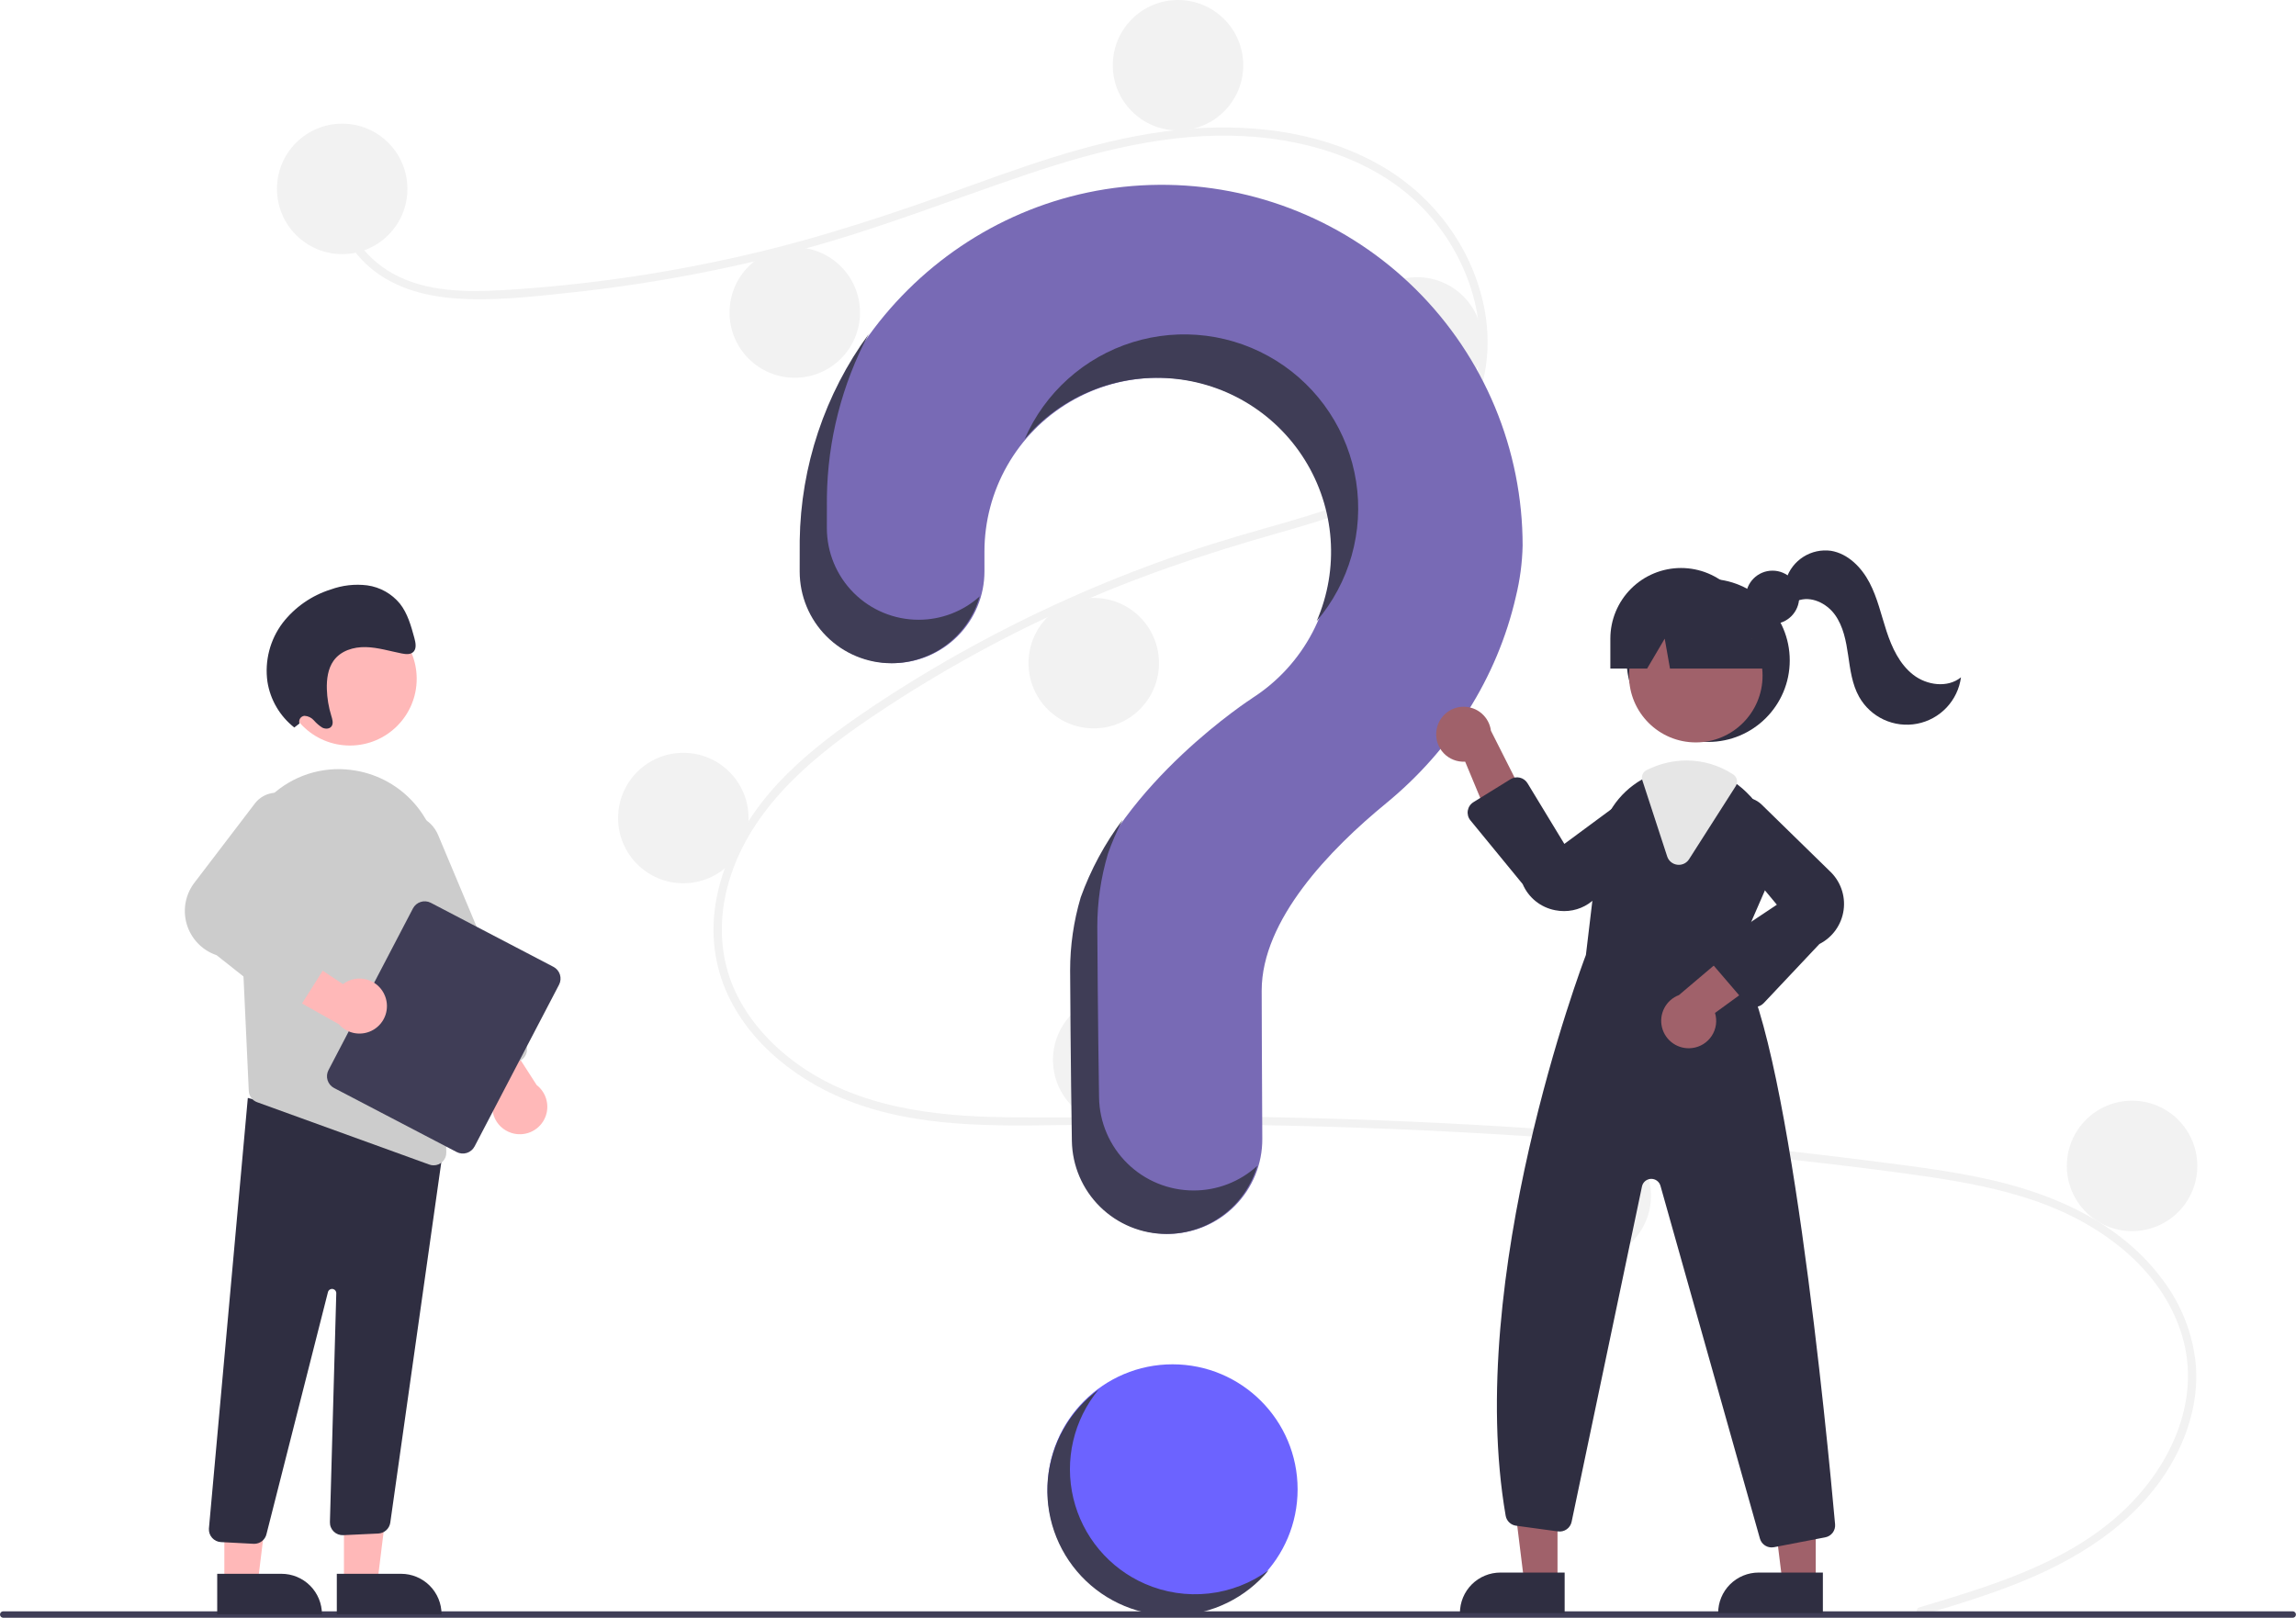 <?xml version="1.0" encoding="UTF-8"?> <svg xmlns="http://www.w3.org/2000/svg" width="2876" height="2027" viewBox="0 0 2876 2027" fill="none"> <g clip-path="url(#clip0_66_192)"> <path d="M1468.78 2022.42C1555.28 2022.42 1625.4 1952.3 1625.4 1865.81C1625.4 1779.31 1555.28 1709.19 1468.78 1709.19C1382.29 1709.19 1312.17 1779.31 1312.17 1865.81C1312.17 1952.3 1382.29 2022.42 1468.78 2022.42Z" fill="#6C63FF"></path> <path d="M2404.44 2013.63C2492.06 1987.31 2585.21 1959.87 2654.7 1897.32C2716.79 1841.42 2758.71 1756.06 2732.99 1672.22C2707.32 1588.56 2630.42 1532.78 2551.03 1505.03C2506 1489.3 2458.9 1480.57 2411.81 1473.71C2360.62 1466.25 2309.2 1460.14 2257.81 1454.27C2049.72 1430.47 1840.84 1415.93 1631.19 1410.65C1527.73 1408.04 1424.3 1408.11 1320.83 1409.61C1228.43 1410.95 1131.11 1410.91 1045.39 1371.64C978.733 1341.1 918.232 1285.54 899.658 1212.53C878.217 1128.24 917.764 1042.41 974.494 981.37C1004.4 949.195 1039.35 922.115 1075.4 897.214C1114.51 870.2 1154.99 845.099 1196.34 821.669C1277.78 775.544 1362.93 736.289 1450.9 704.312C1494.3 688.533 1538.34 674.919 1582.76 662.36C1620.27 651.756 1657.9 641.136 1694.15 626.687C1764.23 598.755 1830.89 551.442 1848.71 473.877C1865.59 400.363 1837.12 320.558 1787.2 265.947C1729.44 202.765 1642.36 175.068 1558.88 170.586C1465.15 165.555 1373.58 189.013 1285.48 218.783C1191.52 250.536 1099.59 287.046 1003.64 312.766C908.501 338.245 811.518 356.273 713.574 366.685C665.627 371.791 616.231 377.556 567.999 373.647C527.577 370.371 487.36 358.483 457.569 329.795C432.025 305.196 416.808 271.39 422.04 235.714C422.99 229.234 432.834 231.989 431.889 238.429C425.521 281.857 455.041 321.875 491.418 342.374C533.461 366.065 584.62 366.097 631.428 363.388C732.92 357.258 833.725 342.686 932.798 319.822C1030.15 297.587 1124.02 265.801 1217.79 231.846C1306.84 199.598 1397.89 168.124 1493.03 161.139C1575.58 155.078 1662.42 167.105 1734.34 210.246C1797.54 248.161 1844.02 311.392 1858.83 383.95C1873.3 454.853 1853.26 526.218 1799.59 575.696C1744.02 626.925 1667.82 648.827 1596.81 668.999C1506.75 694.584 1418.62 724.49 1333.31 763.321C1246.84 802.57 1163.91 849.192 1085.45 902.671C1009.7 954.431 934.953 1019.56 910.998 1111.9C899.839 1154.91 901.899 1200.53 920.571 1241.16C937.172 1277.28 964.514 1307.67 996.366 1331.11C1072.36 1387.03 1168.15 1398.51 1259.94 1399.65C1363.04 1400.93 1466.15 1397.45 1569.28 1399.15C1779.47 1402.6 1989.22 1415.39 2198.54 1437.53C2251 1443.08 2303.38 1449.22 2355.7 1455.94C2402.76 1461.98 2449.98 1467.99 2496.24 1478.73C2578.51 1497.83 2658.56 1534.54 2709.69 1604.29C2732.39 1634.53 2746.45 1670.35 2750.37 1707.95C2753.95 1747.19 2744.34 1786.5 2726.6 1821.4C2687.34 1898.66 2613.79 1947.8 2535.69 1980.08C2493.85 1997.37 2450.46 2010.47 2407.15 2023.48C2400.84 2025.37 2398.15 2015.52 2404.44 2013.63Z" fill="#F2F2F2"></path> <path d="M428.634 318.344C473.763 318.344 510.348 281.76 510.348 236.63C510.348 191.501 473.763 154.916 428.634 154.916C383.505 154.916 346.92 191.501 346.92 236.63C346.92 281.76 383.505 318.344 428.634 318.344Z" fill="#F2F2F2"></path> <path d="M995.527 473.26C1040.66 473.26 1077.24 436.676 1077.24 391.546C1077.24 346.417 1040.66 309.832 995.527 309.832C950.397 309.832 913.812 346.417 913.812 391.546C913.812 436.676 950.397 473.26 995.527 473.26Z" fill="#F2F2F2"></path> <path d="M1475.59 163.428C1520.72 163.428 1557.31 126.844 1557.31 81.714C1557.31 36.585 1520.72 0 1475.59 0C1430.47 0 1393.88 36.585 1393.88 81.714C1393.88 126.844 1430.47 163.428 1475.59 163.428Z" fill="#F2F2F2"></path> <path d="M1775.21 510.711C1820.34 510.711 1856.93 474.127 1856.93 428.997C1856.93 383.868 1820.34 347.283 1775.21 347.283C1730.08 347.283 1693.5 383.868 1693.5 428.997C1693.5 474.127 1730.08 510.711 1775.21 510.711Z" fill="#F2F2F2"></path> <path d="M1370.05 912.473C1415.18 912.473 1451.76 875.888 1451.76 830.759C1451.76 785.63 1415.18 749.045 1370.05 749.045C1324.92 749.045 1288.33 785.63 1288.33 830.759C1288.33 875.888 1324.92 912.473 1370.05 912.473Z" fill="#F2F2F2"></path> <path d="M855.931 1106.54C901.06 1106.54 937.645 1069.96 937.645 1024.83C937.645 979.701 901.06 943.116 855.931 943.116C810.801 943.116 774.217 979.701 774.217 1024.83C774.217 1069.96 810.801 1106.54 855.931 1106.54Z" fill="#F2F2F2"></path> <path d="M1400.69 1409.57C1445.82 1409.57 1482.4 1372.98 1482.4 1327.85C1482.4 1282.72 1445.82 1246.14 1400.69 1246.14C1355.56 1246.14 1318.98 1282.72 1318.98 1327.85C1318.98 1372.98 1355.56 1409.57 1400.69 1409.57Z" fill="#F2F2F2"></path> <path d="M1986.31 1579.81C2031.44 1579.81 2068.02 1543.22 2068.02 1498.09C2068.02 1452.96 2031.44 1416.38 1986.31 1416.38C1941.18 1416.38 1904.59 1452.96 1904.59 1498.09C1904.59 1543.22 1941.18 1579.81 1986.31 1579.81Z" fill="#F2F2F2"></path> <path d="M2670.67 1542.35C2715.79 1542.35 2752.38 1505.77 2752.38 1460.64C2752.38 1415.51 2715.79 1378.92 2670.67 1378.92C2625.54 1378.92 2588.95 1415.51 2588.95 1460.64C2588.95 1505.77 2625.54 1542.35 2670.67 1542.35Z" fill="#F2F2F2"></path> <path d="M1452.01 231.535C1207.24 233.264 1006.82 432.177 1003.34 676.933C1003.31 679.193 1003.3 695.082 1003.3 715.864C1003.3 746.334 1015.4 775.557 1036.95 797.103C1058.49 818.65 1087.72 830.757 1118.19 830.76C1133.29 830.757 1148.25 827.777 1162.2 821.992C1176.15 816.206 1188.83 807.728 1199.5 797.041C1210.18 786.355 1218.64 773.67 1224.41 759.711C1230.19 745.751 1233.15 730.792 1233.14 715.687C1233.12 701.55 1233.12 691.766 1233.12 691.165C1233.11 653.339 1242.95 616.161 1261.67 583.291C1280.38 550.42 1307.34 522.988 1339.87 503.694C1372.41 484.399 1409.41 473.906 1447.23 473.248C1485.05 472.589 1522.39 481.787 1555.58 499.937C1588.77 518.087 1616.66 544.564 1636.51 576.763C1656.36 608.962 1667.49 645.774 1668.8 683.578C1670.11 721.382 1661.55 758.875 1643.98 792.371C1626.4 825.866 1600.41 854.209 1568.55 874.612L1568.59 874.66C1568.59 874.66 1405.07 979.933 1355.21 1124.35L1355.26 1124.36C1346.49 1153.94 1342.05 1184.64 1342.07 1215.5C1342.07 1228.18 1342.81 1339.16 1344.26 1429.24C1344.76 1460.32 1357.46 1489.96 1379.62 1511.75C1401.78 1533.55 1431.62 1545.77 1462.71 1545.76C1478.33 1545.76 1493.79 1542.67 1508.21 1536.67C1522.63 1530.67 1535.73 1521.88 1546.74 1510.8C1557.75 1499.72 1566.46 1486.57 1572.37 1472.12C1578.28 1457.66 1581.27 1442.17 1581.17 1426.56C1580.67 1344.06 1580.4 1248.01 1580.4 1241.03C1580.4 1152.36 1665.95 1064 1736.22 1006.39C1817.13 940.038 1875.36 849.622 1898.75 747.628C1903.92 726.63 1906.78 705.126 1907.26 683.505C1907.26 623.875 1895.46 564.835 1872.54 509.785C1849.62 454.736 1816.04 404.765 1773.72 362.753C1731.4 320.741 1681.19 287.518 1625.98 264.997C1570.76 242.477 1511.64 231.104 1452.01 231.535Z" fill="#786AB5"></path> <path d="M2871.86 2026.72H4.056C2.983 2026.72 1.955 2026.29 1.197 2025.53C0.439 2024.77 0.014 2023.74 0.014 2022.67C0.014 2021.59 0.439 2020.56 1.197 2019.8C1.955 2019.04 2.983 2018.61 4.056 2018.61H2871.86C2872.94 2018.61 2873.97 2019.04 2874.73 2019.8C2875.49 2020.56 2875.91 2021.59 2875.91 2022.67C2875.91 2023.74 2875.49 2024.77 2874.73 2025.53C2873.97 2026.29 2872.94 2026.72 2871.86 2026.72Z" fill="#3F3D56"></path> <path d="M2139.72 929.485C2196.13 929.485 2241.86 883.754 2241.86 827.342C2241.86 770.93 2196.13 725.199 2139.72 725.199C2083.31 725.199 2037.57 770.93 2037.57 827.342C2037.57 883.754 2083.31 929.485 2139.72 929.485Z" fill="#2F2E41"></path> <path d="M1950.96 1982.01H1909.23L1889.37 1821H1950.97L1950.96 1982.01Z" fill="#A0616A"></path> <path d="M1879.41 1970.08H1959.91V2020.76H1828.73C1828.73 2014.11 1830.04 2007.52 1832.58 2001.37C1835.13 1995.22 1838.87 1989.63 1843.57 1984.92C1848.28 1980.22 1853.87 1976.48 1860.02 1973.94C1866.17 1971.39 1872.76 1970.08 1879.41 1970.08Z" fill="#2F2E41"></path> <path d="M2274.42 1982.01H2232.68L2212.82 1821H2274.43L2274.42 1982.01Z" fill="#A0616A"></path> <path d="M2202.86 1970.08H2283.36V2020.76H2152.18C2152.18 2014.11 2153.49 2007.52 2156.03 2001.37C2158.58 1995.22 2162.31 1989.63 2167.02 1984.92C2171.73 1980.22 2177.32 1976.48 2183.47 1973.94C2189.61 1971.39 2196.21 1970.08 2202.86 1970.08Z" fill="#2F2E41"></path> <path d="M2124.19 930.08C2170.37 930.08 2207.81 892.64 2207.81 846.455C2207.81 800.271 2170.37 762.831 2124.19 762.831C2078 762.831 2040.56 800.271 2040.56 846.455C2040.56 892.64 2078 930.08 2124.19 930.08Z" fill="#A0616A"></path> <path d="M2174.03 1199.85L2211.45 1113.88C2220.54 1093.72 2223.14 1071.22 2218.9 1049.51C2214.67 1027.8 2203.79 1007.94 2187.79 992.674C2184.5 989.424 2181.01 986.388 2177.33 983.583C2158.87 969.14 2136.12 961.268 2112.68 961.214C2096.92 961.275 2081.36 964.736 2067.06 971.36C2065.83 971.905 2064.64 972.484 2063.41 973.062C2061.06 974.186 2058.75 975.412 2056.5 976.671C2041.84 985.088 2029.37 996.831 2020.08 1010.95C2010.8 1025.08 2004.96 1041.18 2003.04 1057.98L1986.53 1196.35C1982.38 1207.21 1834.2 1599.44 1886.02 1898.88C1886.58 1902.08 1888.14 1905.02 1890.48 1907.27C1892.82 1909.52 1895.81 1910.96 1899.03 1911.38L1951.57 1918.53C1955.4 1919.05 1959.29 1918.11 1962.46 1915.88C1965.62 1913.65 1967.83 1910.3 1968.62 1906.51L2056.77 1486.33C2057.32 1483.72 2058.73 1481.37 2060.77 1479.65C2062.82 1477.94 2065.38 1476.95 2068.04 1476.86C2070.71 1476.77 2073.33 1477.58 2075.48 1479.15C2077.64 1480.73 2079.2 1482.98 2079.92 1485.55L2204.47 1927.42C2205.36 1930.63 2207.27 1933.46 2209.92 1935.47C2212.58 1937.49 2215.81 1938.58 2219.15 1938.58C2220.14 1938.58 2221.13 1938.49 2222.11 1938.31L2286.29 1925.95C2290.02 1925.25 2293.35 1923.19 2295.64 1920.16C2297.93 1917.13 2299 1913.35 2298.65 1909.57C2289.22 1804.4 2239.1 1277.58 2174.03 1199.85Z" fill="#2F2E41"></path> <path d="M1799.2 916.049C1798.62 921.02 1799.14 926.059 1800.72 930.809C1802.29 935.559 1804.89 939.906 1808.33 943.542C1811.77 947.179 1815.97 950.018 1820.62 951.858C1825.28 953.698 1830.28 954.495 1835.27 954.194L1882.02 1066.52L1917.38 1014.11L1867.57 915.475C1866.5 907.115 1862.41 899.436 1856.06 893.892C1849.72 888.349 1841.56 885.326 1833.13 885.397C1824.7 885.467 1816.6 888.627 1810.34 894.276C1804.09 899.925 1800.13 907.672 1799.2 916.049Z" fill="#A0616A"></path> <path d="M2119.55 1312.96C2124.52 1312.37 2129.3 1310.69 2133.55 1308.05C2137.81 1305.41 2141.43 1301.87 2144.16 1297.68C2146.9 1293.48 2148.68 1288.74 2149.39 1283.79C2150.09 1278.83 2149.7 1273.78 2148.24 1268.99L2246.59 1197.36L2187.38 1175.19L2103.07 1246.61C2095.18 1249.59 2088.67 1255.36 2084.76 1262.83C2080.85 1270.29 2079.81 1278.93 2081.84 1287.11C2083.87 1295.29 2088.83 1302.44 2095.79 1307.2C2102.74 1311.97 2111.19 1314.02 2119.55 1312.96Z" fill="#A0616A"></path> <path d="M1959.23 1141.41C1955.46 1141.41 1951.7 1141.04 1948 1140.31C1939.06 1138.6 1930.67 1134.73 1923.57 1129.02C1916.48 1123.31 1910.9 1115.94 1907.32 1107.57L1841.84 1027.71C1840.45 1026.03 1839.44 1024.06 1838.88 1021.95C1838.32 1019.84 1838.21 1017.64 1838.57 1015.48C1838.93 1013.33 1839.74 1011.28 1840.96 1009.46C1842.17 1007.65 1843.76 1006.12 1845.62 1004.97L1892.21 976.128C1893.93 975.063 1895.85 974.349 1897.84 974.028C1899.84 973.706 1901.88 973.784 1903.85 974.255C1905.82 974.727 1907.67 975.584 1909.31 976.776C1910.94 977.968 1912.32 979.472 1913.37 981.202L1959.53 1057.24L2047.92 991.918C2054.96 988.228 2063.09 987.193 2070.83 989.002C2078.56 990.812 2085.39 995.345 2090.07 1001.77C2094.74 1008.2 2096.94 1016.1 2096.27 1024.01C2095.6 1031.93 2092.11 1039.35 2086.43 1044.9L1998.2 1125.38C1987.84 1135.65 1973.83 1141.42 1959.23 1141.41Z" fill="#2F2E41"></path> <path d="M2198.08 1261.51C2197.96 1261.51 2197.84 1261.51 2197.72 1261.5C2195.57 1261.45 2193.45 1260.95 2191.51 1260.03C2189.57 1259.11 2187.84 1257.79 2186.44 1256.16L2145.02 1207.83C2143.61 1206.19 2142.56 1204.26 2141.95 1202.18C2141.34 1200.1 2141.18 1197.92 2141.48 1195.77C2141.77 1193.62 2142.52 1191.56 2143.67 1189.72C2144.82 1187.89 2146.35 1186.32 2148.15 1185.11L2225.72 1133.4L2155.45 1048.92C2151.36 1042.11 2149.86 1034.05 2151.23 1026.22C2152.59 1018.39 2156.72 1011.32 2162.87 1006.28C2169.02 1001.25 2176.78 998.6 2184.72 998.813C2192.67 999.026 2200.27 1002.09 2206.14 1007.45L2291.54 1090.9C2298.26 1097.05 2303.39 1104.72 2306.49 1113.28C2309.6 1121.84 2310.57 1131.03 2309.34 1140.05C2308.11 1149.07 2304.71 1157.66 2299.43 1165.07C2294.15 1172.49 2287.15 1178.51 2279.03 1182.63L2209.23 1256.7C2207.79 1258.22 2206.07 1259.43 2204.15 1260.25C2202.23 1261.08 2200.16 1261.51 2198.08 1261.51Z" fill="#2F2E41"></path> <path d="M2102.93 1083.44C2102.26 1083.44 2101.6 1083.4 2100.94 1083.31C2098.05 1082.96 2095.33 1081.79 2093.09 1079.94C2090.85 1078.09 2089.19 1075.63 2088.31 1072.86L2057.18 977.432C2056.4 975.019 2056.52 972.405 2057.52 970.074C2058.51 967.743 2060.32 965.852 2062.61 964.75L2063.62 964.273C2064.53 963.838 2065.44 963.407 2066.36 962.995C2080.88 956.263 2096.68 952.752 2112.68 952.702C2133.45 952.74 2153.76 958.843 2171.11 970.26C2173.44 971.808 2175.06 974.208 2175.64 976.943C2176.21 979.677 2175.69 982.528 2174.18 984.881L2115.79 1076.36C2114.42 1078.53 2112.52 1080.32 2110.27 1081.56C2108.02 1082.8 2105.5 1083.44 2102.93 1083.44Z" fill="#E6E6E6"></path> <path d="M2220.25 781.742C2238.7 781.742 2253.67 766.778 2253.67 748.319C2253.67 729.86 2238.7 714.896 2220.25 714.896C2201.79 714.896 2186.82 729.86 2186.82 748.319C2186.82 766.778 2201.79 781.742 2220.25 781.742Z" fill="#2F2E41"></path> <path d="M2105.67 711.58C2082.19 711.58 2059.67 720.907 2043.07 737.508C2026.47 754.109 2017.14 776.626 2017.14 800.103V837.556H2063.21L2085.24 800.104L2091.85 837.556H2231.64L2194.19 800.103C2194.19 776.626 2184.86 754.109 2168.26 737.508C2151.66 720.907 2129.14 711.58 2105.67 711.58Z" fill="#2F2E41"></path> <path d="M2237.42 725.425C2241.12 713.868 2248.77 703.983 2259.04 697.51C2269.3 691.036 2281.51 688.388 2293.54 690.031C2314.84 693.591 2331.68 710.713 2341.71 729.836C2351.75 748.959 2356.38 770.361 2363.13 790.876C2369.87 811.391 2379.44 832.018 2396.47 845.298C2413.5 858.577 2439.63 862.18 2456.36 848.519C2454.45 862.756 2448.11 876.032 2438.24 886.47C2428.37 896.907 2415.47 903.977 2401.36 906.681C2387.25 909.384 2372.65 907.584 2359.62 901.534C2346.59 895.484 2335.8 885.491 2328.76 872.969C2319.93 857.267 2317.65 838.864 2315.04 821.043C2312.42 803.222 2309.02 784.783 2298.48 770.175C2287.95 755.566 2268.22 746.025 2251.48 752.679L2237.42 725.425Z" fill="#2F2E41"></path> <path d="M1150.62 776.413C1120.15 776.41 1090.93 764.303 1069.39 742.757C1047.84 721.21 1035.74 691.987 1035.73 661.517C1035.73 640.735 1035.75 624.846 1035.78 622.586C1036.75 551.404 1054.67 481.479 1088.07 418.611C1033.2 493.73 1003.03 584.045 1001.73 677.062C1001.7 679.322 1001.68 695.211 1001.69 715.993C1001.69 746.464 1013.79 775.686 1035.34 797.233C1056.88 818.779 1086.11 830.886 1116.58 830.889C1141.61 830.88 1165.97 822.698 1185.93 807.587C1205.9 792.475 1220.38 771.26 1227.19 747.165C1206.15 766.03 1178.88 776.448 1150.62 776.413Z" fill="#3F3D56"></path> <path d="M1459.8 473.634C1495.02 475.316 1529.32 485.523 1559.73 503.377C1590.14 521.232 1615.77 546.201 1634.4 576.141C1653.04 606.08 1664.13 640.095 1666.73 675.266C1669.32 710.437 1663.34 745.712 1649.3 778.063C1669.61 754.211 1684.54 726.261 1693.07 696.118C1701.6 665.974 1703.52 634.346 1698.72 603.39C1693.92 572.434 1682.49 542.878 1665.23 516.736C1647.97 490.595 1625.27 468.482 1598.69 451.907C1572.11 435.332 1542.27 424.683 1511.2 420.687C1480.13 416.691 1448.56 419.442 1418.65 428.752C1388.74 438.061 1361.18 453.711 1337.87 474.634C1314.55 495.557 1296.03 521.262 1283.54 549.995C1305.11 524.62 1332.22 504.539 1362.78 491.3C1393.34 478.06 1426.53 472.016 1459.8 473.634Z" fill="#3F3D56"></path> <path d="M1495.14 1491.41C1464.06 1491.42 1434.22 1479.21 1412.06 1457.41C1389.9 1435.61 1377.19 1405.97 1376.69 1374.89C1375.25 1284.82 1374.5 1173.84 1374.5 1161.15C1374.48 1130.3 1378.92 1099.6 1387.69 1070.01L1387.65 1070C1392.83 1055.15 1399.08 1040.7 1406.36 1026.76C1384.01 1056.53 1366.24 1089.47 1353.6 1124.48L1353.64 1124.49C1344.88 1154.07 1340.44 1184.77 1340.46 1215.63C1340.46 1228.31 1341.2 1339.29 1342.64 1429.37C1343.15 1460.45 1355.85 1490.09 1378.01 1511.88C1400.17 1533.68 1430.01 1545.9 1461.09 1545.89C1486.72 1545.88 1511.66 1537.57 1532.17 1522.19C1552.67 1506.82 1567.64 1485.21 1574.82 1460.6C1553.04 1480.46 1524.62 1491.45 1495.14 1491.41Z" fill="#3F3D56"></path> <path d="M430.84 1983.56L472.579 1983.55L492.439 1822.55L430.83 1822.55L430.84 1983.56Z" fill="#FFB8B8"></path> <path d="M553.084 2022.31L421.896 2022.32L421.894 1971.63L502.396 1971.63C515.838 1971.63 528.731 1976.97 538.237 1986.47C547.743 1995.98 553.083 2008.87 553.084 2022.31Z" fill="#2F2E41"></path> <path d="M281.032 1983.56L322.771 1983.55L342.631 1822.55L281.021 1822.55L281.032 1983.56Z" fill="#FFB8B8"></path> <path d="M403.273 2022.31L272.086 2022.32L272.084 1971.63L352.585 1971.63C366.028 1971.63 378.92 1976.97 388.426 1986.47C397.932 1995.98 403.273 2008.87 403.273 2022.31Z" fill="#2F2E41"></path> <path d="M317.509 1934.04L276.737 1931.9C274.635 1931.79 272.575 1931.26 270.678 1930.35C268.78 1929.43 267.083 1928.16 265.683 1926.58C264.284 1925.01 263.211 1923.17 262.526 1921.18C261.841 1919.19 261.558 1917.09 261.693 1914.98L310.424 1375.45L534.835 1436L556.456 1430.1L488.843 1907.74C488.267 1911.33 486.483 1914.62 483.785 1917.06C481.087 1919.51 477.637 1920.95 474.005 1921.17L430.053 1923.22C427.855 1923.34 425.656 1923 423.595 1922.23C421.533 1921.46 419.654 1920.27 418.076 1918.74C416.498 1917.2 415.256 1915.36 414.427 1913.32C413.598 1911.28 413.202 1909.09 413.263 1906.89L421.226 1620.22C421.263 1618.9 420.803 1617.61 419.935 1616.6C419.068 1615.6 417.856 1614.96 416.539 1614.8C415.222 1614.65 413.894 1615 412.819 1615.77C411.744 1616.55 410.998 1617.7 410.729 1619L333.928 1921.38C333.203 1924.97 331.256 1928.19 328.419 1930.51C325.583 1932.82 322.031 1934.08 318.371 1934.07C318.086 1934.07 317.798 1934.06 317.509 1934.04Z" fill="#2F2E41"></path> <path d="M438.335 933.989C484.52 933.989 521.959 896.549 521.959 850.365C521.959 804.18 484.52 766.74 438.335 766.74C392.151 766.74 354.711 804.18 354.711 850.365C354.711 896.549 392.151 933.989 438.335 933.989Z" fill="#FFB8B8"></path> <path d="M299.106 1096.05L308.3 1294.44L311.624 1366.61C311.757 1369.75 312.823 1372.78 314.688 1375.32C316.553 1377.85 319.13 1379.77 322.091 1380.83L537.735 1458.94C539.477 1459.59 541.323 1459.92 543.181 1459.9C545.305 1459.91 547.409 1459.49 549.368 1458.67C551.327 1457.85 553.101 1456.64 554.583 1455.12C556.065 1453.6 557.225 1451.79 557.994 1449.81C558.764 1447.83 559.126 1445.72 559.06 1443.6L550.219 1086.89C549.638 1057.62 538.865 1029.48 519.757 1007.3C500.649 985.129 474.403 970.316 445.544 965.418C443.458 965.1 441.336 964.782 439.214 964.499C421.319 962.277 403.155 964.004 385.999 969.558C368.843 975.111 353.113 984.357 339.915 996.644C326.248 1009.21 315.509 1024.63 308.457 1041.81C301.406 1058.99 298.213 1077.5 299.106 1096.05Z" fill="#CCCCCC"></path> <path d="M640.748 1419.36C635.648 1417.78 630.988 1415.02 627.141 1411.32C623.293 1407.62 620.365 1403.06 618.589 1398.03C616.814 1392.99 616.239 1387.61 616.913 1382.31C617.587 1377.01 619.489 1371.95 622.469 1367.52L549.342 1270.28L612.446 1266.37L672.215 1359.31C678.613 1364.26 683.066 1371.3 684.791 1379.2C686.517 1387.1 685.405 1395.36 681.651 1402.52C677.897 1409.69 671.74 1415.3 664.261 1418.38C656.782 1421.46 648.458 1421.8 640.748 1419.36Z" fill="#FFB8B8"></path> <path d="M589.333 1349.92C587.395 1349.13 585.633 1347.97 584.148 1346.5C582.663 1345.03 581.484 1343.27 580.681 1341.34L470.509 1078.86C468.347 1073.72 467.219 1068.2 467.19 1062.63C467.161 1057.05 468.23 1051.53 470.338 1046.36C472.445 1041.2 475.549 1036.51 479.472 1032.54C483.395 1028.58 488.061 1025.43 493.202 1023.28C498.343 1021.12 503.858 1019.99 509.434 1019.97C515.009 1019.94 520.535 1021.02 525.695 1023.13C530.855 1025.24 535.548 1028.35 539.507 1032.27C543.465 1036.2 546.611 1040.87 548.765 1046.01L658.937 1308.5C660.565 1312.39 660.583 1316.77 658.987 1320.68C657.391 1324.58 654.311 1327.7 650.423 1329.33L601.513 1349.86C599.587 1350.68 597.519 1351.1 595.428 1351.11C593.338 1351.12 591.266 1350.72 589.333 1349.92Z" fill="#CCCCCC"></path> <path d="M411.451 1340.66L517.268 1138.05C519.308 1134.15 522.811 1131.22 527.008 1129.91C531.205 1128.59 535.753 1128.99 539.654 1131.02L693.247 1211.24C697.144 1213.28 700.072 1216.78 701.389 1220.98C702.706 1225.18 702.305 1229.72 700.273 1233.63L594.456 1436.24C592.415 1440.13 588.912 1443.06 584.715 1444.38C580.519 1445.7 575.971 1445.3 572.07 1443.26L418.476 1363.05C414.579 1361.01 411.651 1357.5 410.334 1353.31C409.017 1349.11 409.419 1344.56 411.451 1340.66Z" fill="#3F3D56"></path> <path d="M482.412 1248.09C480.531 1243.1 477.507 1238.61 473.583 1234.99C469.659 1231.36 464.942 1228.71 459.81 1227.23C454.677 1225.76 449.271 1225.5 444.022 1226.49C438.774 1227.47 433.828 1229.67 429.58 1232.91L328.192 1165.65L328.02 1228.88L424.326 1283.05C429.642 1289.15 436.935 1293.18 444.925 1294.43C452.914 1295.69 461.091 1294.09 468.021 1289.92C474.951 1285.75 480.191 1279.27 482.822 1271.62C485.454 1263.98 485.308 1255.65 482.412 1248.09Z" fill="#FFB8B8"></path> <path d="M354.227 1262.31L271.366 1196.67C262.402 1193.66 254.302 1188.52 247.762 1181.69C241.222 1174.87 236.437 1166.55 233.817 1157.47C231.198 1148.38 230.822 1138.79 232.723 1129.53C234.623 1120.27 238.743 1111.61 244.729 1104.29L319.964 1005.68C325.192 999.296 332.545 995.002 340.679 993.588C348.812 992.174 357.183 993.734 364.26 997.984C371.338 1002.23 376.65 1008.89 379.226 1016.73C381.801 1024.57 381.468 1033.08 378.286 1040.7L318.758 1138.08L406.24 1179.57C408.274 1180.53 410.081 1181.92 411.54 1183.63C412.999 1185.35 414.078 1187.35 414.705 1189.52C415.331 1191.68 415.492 1193.95 415.177 1196.18C414.861 1198.41 414.076 1200.55 412.873 1202.45L377.56 1258.33C376.366 1260.22 374.789 1261.84 372.932 1263.07C371.075 1264.31 368.978 1265.15 366.778 1265.52C366.69 1265.54 366.602 1265.55 366.515 1265.56C364.353 1265.89 362.147 1265.77 360.033 1265.21C357.92 1264.65 355.943 1263.66 354.227 1262.31Z" fill="#CCCCCC"></path> <path d="M375.144 906.364C374.785 905.314 374.672 904.196 374.812 903.096C374.952 901.995 375.341 900.942 375.952 900.015C376.562 899.089 377.376 898.314 378.331 897.751C379.287 897.188 380.359 896.851 381.465 896.766C383.73 896.889 385.946 897.47 387.98 898.473C390.014 899.477 391.824 900.882 393.3 902.605C396.326 906.094 399.85 909.119 403.757 911.583C407.802 913.622 413.288 913.332 415.594 909.444C417.76 905.794 416.276 900.905 414.965 896.665C411.629 885.876 409.762 874.687 409.416 863.4C409.038 850.802 410.816 837.653 417.79 827.827C426.792 815.145 442.888 810.331 458.121 810.68C473.354 811.029 488.34 815.731 503.429 818.704C508.638 819.73 514.761 820.254 518.245 816.217C521.949 811.924 520.589 804.977 519.013 799.181C514.924 784.14 510.586 768.59 501.086 756.443C490.814 743.822 476.141 735.561 460.022 733.324C444.547 731.408 428.837 733.191 414.186 738.528C390.315 746.052 369.31 760.685 353.98 780.47C338.178 801.511 331.349 827.952 334.988 854.013C338.543 876.712 350.571 897.218 368.647 911.399L375.144 906.364Z" fill="#2F2E41"></path> <path d="M1434.28 1984.22C1412.03 1974.53 1392.34 1959.8 1376.76 1941.2C1361.18 1922.6 1350.13 1900.62 1344.5 1877.02C1338.86 1853.42 1338.79 1828.83 1344.28 1805.19C1349.78 1781.55 1360.69 1759.52 1376.16 1740.82C1358.23 1753.92 1343.28 1770.68 1332.32 1789.99C1321.35 1809.31 1314.62 1830.73 1312.57 1852.84C1310.52 1874.96 1313.2 1897.26 1320.42 1918.26C1327.65 1939.26 1339.26 1958.48 1354.48 1974.65C1369.7 1990.82 1388.19 2003.57 1408.72 2012.05C1429.25 2020.53 1451.34 2024.54 1473.54 2023.83C1495.74 2023.12 1517.53 2017.69 1537.47 2007.91C1557.41 1998.14 1575.04 1984.23 1589.19 1967.11C1567.12 1983.25 1541.2 1993.32 1514.02 1996.32C1486.84 1999.32 1459.35 1995.15 1434.28 1984.22Z" fill="#3F3D56"></path> </g> <defs> <clipPath id="clip0_66_192"> <rect width="2875.91" height="2026.72" fill="white"></rect> </clipPath> </defs> </svg> 